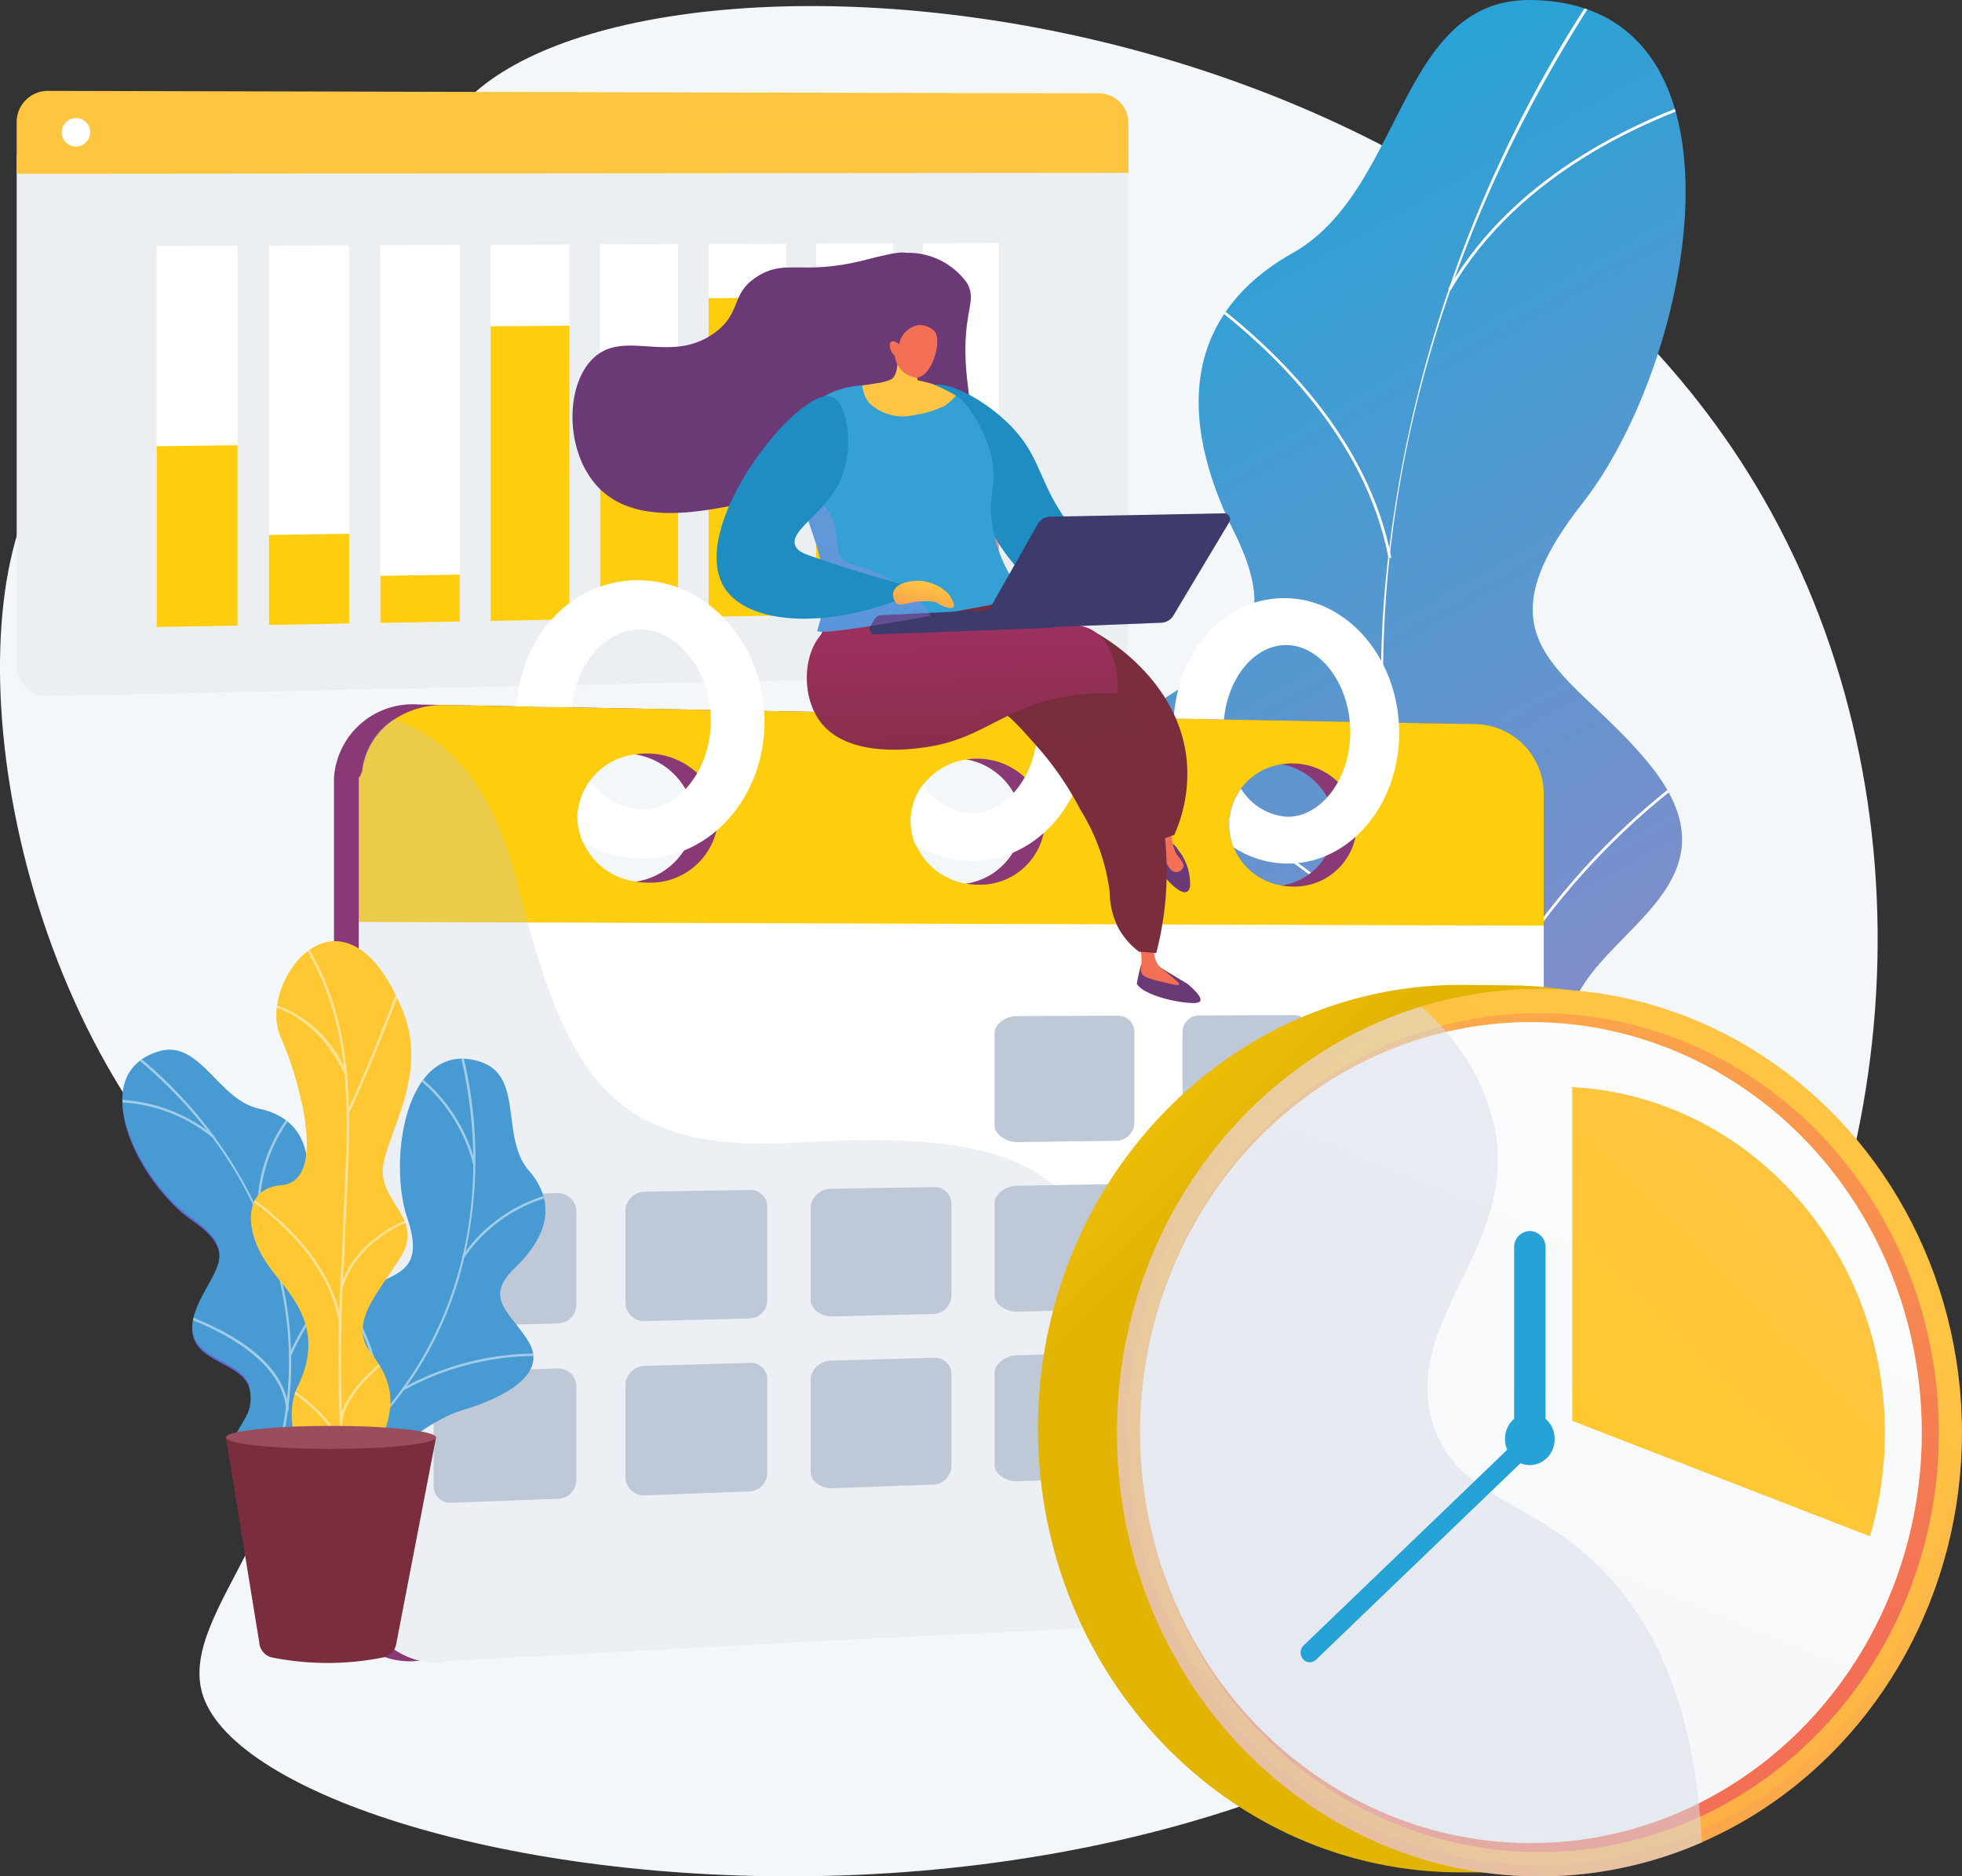 <svg xmlns="http://www.w3.org/2000/svg" xmlns:xlink="http://www.w3.org/1999/xlink" width="116.983" height="111.856" viewBox="0 0 116.983 111.856">
  <rect x="0" y="0" width="116.983" height="111.856" fill="#333333" stroke="none"/>
  <defs>
    <linearGradient id="linear-gradient" x1="0.391" y1="0.053" x2="0.999" y2="1.892" gradientUnits="objectBoundingBox">
      <stop offset="0" stop-color="#ff9085"/>
      <stop offset="1" stop-color="#fb6fbb"/>
    </linearGradient>
    <linearGradient id="linear-gradient-2" x1="-1.417" y1="0.506" x2="-2.116" y2="0.67" gradientUnits="objectBoundingBox">
      <stop offset="0" stop-color="#aa80f9"/>
      <stop offset="1" stop-color="#6165d7"/>
    </linearGradient>
    <linearGradient id="linear-gradient-3" x1="0.391" y1="0.053" x2="0.999" y2="1.892" gradientUnits="objectBoundingBox">
      <stop offset="0" stop-color="#25a3d6"/>
      <stop offset="1" stop-color="#fb6fbb"/>
    </linearGradient>
    <clipPath id="clip-path">
      <path id="Path_220" data-name="Path 220" d="M363.065,114.72a6.432,6.432,0,0,0,3.014.344c3.274-1.045,9.531-2.6,11.388-5.726.317-.533-1.652-2.562-1.654-3.25-.941-1.6-1.367-2.094-1.516-4.053-.439-5.784,11.157-8.229,4.914-16.081-4.573-5.751-10.831-7.074-4.1-15.662s10.712-29.852-3.063-30.014c-7.906-.093-7.555,11.327-14.195,15.075-6.31,3.562-7.029,9.527-3.508,16.617s-1.206,7.5-6.323,11.483c-6.147,4.782,2.549,12.259,6.858,15.369,3.47,2.5,10.616,11.222,8.184,15.9Z" transform="translate(-345.896 -40.276)" fill="url(#linear-gradient)"/>
    </clipPath>
    <linearGradient id="linear-gradient-4" x1="0.58" y1="-1.13" x2="0.147" y2="8.368" gradientUnits="objectBoundingBox">
      <stop offset="0" stop-color="#ffc542"/>
      <stop offset="1" stop-color="#ffc732"/>
    </linearGradient>
    <linearGradient id="linear-gradient-5" x1="1.236" y1="-0.19" x2="-0.512" y2="1.444" gradientUnits="objectBoundingBox">
      <stop offset="0" stop-color="#fecd0e"/>
      <stop offset="1" stop-color="#fecd0e"/>
    </linearGradient>
    <linearGradient id="linear-gradient-12" x1="0.907" y1="-0.248" x2="-0.059" y2="1.524" xlink:href="#linear-gradient"/>
    <linearGradient id="linear-gradient-13" x1="-1.227" y1="0.5" x2="-0.227" y2="0.5" gradientUnits="objectBoundingBox">
      <stop offset="0" stop-color="#311944"/>
      <stop offset="1" stop-color="#893976"/>
    </linearGradient>
    <linearGradient id="linear-gradient-14" x1="0" y1="0.5" x2="1" y2="0.5" xlink:href="#linear-gradient-5"/>
    <linearGradient id="linear-gradient-15" x1="0" y1="0.5" x2="1" y2="0.5" xlink:href="#linear-gradient-5"/>
    <clipPath id="clip-path-2">
      <path id="Path_305" data-name="Path 305" d="M2060.66,1889.405c.984,1.541,1.921,3.15,2.9,4.708,1.028-.18,2.232-.416,2.134-1.711-.137-1.8,2.678-3.239,4.08-3.64,1.735-.5,5.384-1.915,3.955-4.15-1.189-1.861-2.66-2.536-.719-4.41s2.39-3.872.771-5.738c-1.7-1.962-.288-5.589-2.839-6.463-4.443-1.523-5.592,5.767-4.41,9.289s-.981,3.255-3.105,4.56c-2.9,1.781.537,3.993-.257,5.7-.624,1.334-1.391,1.32-2.511,1.86Z" transform="translate(-2060.66 -1867.794)" fill="none"/>
    </clipPath>
    <linearGradient id="linear-gradient-16" x1="-1.901" y1="0.5" x2="-0.901" y2="0.5" xlink:href="#linear-gradient-2"/>
    <clipPath id="clip-path-3">
      <path id="Path_313" data-name="Path 313" d="M1801.085,1878.1c1.687.629,3.378,1.338,5.074,1.98.7-.751,1.508-1.651.663-2.611-1.175-1.335.185-4.134,1.05-5.281,1.07-1.418,3.1-4.7.65-5.608-2.039-.758-3.6-.416-3.181-3.041s-.417-4.462-2.8-4.969c-2.5-.532-3.54-4.224-6.064-3.4-4.4,1.437-.977,7.851,2.04,9.919s1.158,3.141.262,5.427c-1.224,3.12,2.79,2.821,3.174,4.631.3,1.419-.311,1.862-.872,2.952Z" transform="translate(-1794.384 -1855.054)" fill="url(#linear-gradient-2)"/>
    </clipPath>
    <clipPath id="clip-path-4">
      <path id="Path_322" data-name="Path 322" d="M1984.908,1730.7q-2.05.277-4.121.462c-.016.026-1.266-2.7-.342-4.585,1.844-3.667-.708-5.746-1.665-7.138-1.448-1.935-1.786-4.7.748-4.889,2.453-.245,1.426-5.144-.04-8.723-.861-1.7.208-4.371,1.758-5.357,1.57-1.05,3.621-.416,5.181,3.018,2,3.921-.314,7.3-.837,9.7-.516,2.361,2.528,3.275.982,5.68-1.276,2.108-3.134,3.9-1.751,5.686,1.4,1.76,1.671,3.45.086,6.149Z" transform="translate(-1977.657 -1700.011)" fill="none"/>
    </clipPath>
    <linearGradient id="linear-gradient-17" x1="-2.921" y1="0.344" x2="-1.777" y2="0.702" gradientUnits="objectBoundingBox">
      <stop offset="0" stop-color="#ab316d"/>
      <stop offset="1" stop-color="#792d3d"/>
    </linearGradient>
    <linearGradient id="linear-gradient-18" x1="-5.481" y1="-0.046" x2="-4.293" y2="1.189" gradientUnits="objectBoundingBox">
      <stop offset="0" stop-color="#311944"/>
      <stop offset="1" stop-color="#6b3976"/>
    </linearGradient>
    <linearGradient id="linear-gradient-19" x1="-46.38" y1="0.5" x2="-45.38" y2="0.5" xlink:href="#linear-gradient-18"/>
    <linearGradient id="linear-gradient-20" x1="-73.121" y1="1.578" x2="-70.746" y2="-5.324" gradientUnits="objectBoundingBox">
      <stop offset="0" stop-color="#ffc444"/>
      <stop offset="1" stop-color="#f36f56"/>
    </linearGradient>
    <linearGradient id="linear-gradient-21" x1="-75.956" y1="0.5" x2="-74.956" y2="0.5" xlink:href="#linear-gradient-18"/>
    <linearGradient id="linear-gradient-22" x1="-117.425" y1="3.065" x2="-114.925" y2="-0.811" xlink:href="#linear-gradient-20"/>
    <linearGradient id="linear-gradient-23" x1="-21.112" y1="0.092" x2="-20.755" y2="1.42" xlink:href="#linear-gradient-17"/>
    <linearGradient id="linear-gradient-24" x1="-7.15" y1="1.066" x2="-6.957" y2="0.491" xlink:href="#linear-gradient-17"/>
    <linearGradient id="linear-gradient-25" x1="-7.5" y1="2.203" x2="-7.298" y2="1.014" xlink:href="#linear-gradient-17"/>
    <linearGradient id="linear-gradient-26" x1="-7.707" y1="0.004" x2="-7.555" y2="2.181" xlink:href="#linear-gradient-17"/>
    <linearGradient id="linear-gradient-27" x1="12.95" y1="-2.186" x2="13.001" y2="-3.948" xlink:href="#linear-gradient-20"/>
    <linearGradient id="linear-gradient-28" x1="25.018" y1="-4.857" x2="24.975" y2="-1.686" xlink:href="#linear-gradient-20"/>
    <linearGradient id="linear-gradient-29" x1="-8.077" y1="0.5" x2="-7.077" y2="0.5" gradientUnits="objectBoundingBox">
      <stop offset="0" stop-color="#40447e"/>
      <stop offset="1" stop-color="#3c3b6b"/>
    </linearGradient>
    <linearGradient id="linear-gradient-30" x1="-6.779" y1="-0.074" x2="-6.301" y2="0.951" xlink:href="#linear-gradient-29"/>
    <linearGradient id="linear-gradient-31" x1="-8.578" y1="-0.105" x2="-7.973" y2="0.95" xlink:href="#linear-gradient-29"/>
    <linearGradient id="linear-gradient-32" x1="0.586" y1="-0.292" x2="0.361" y2="1.816" gradientUnits="objectBoundingBox">
      <stop offset="0" stop-color="#e38ddd"/>
      <stop offset="1" stop-color="#9571f6"/>
    </linearGradient>
    <linearGradient id="linear-gradient-33" x1="0.744" y1="0.142" x2="-0.259" y2="2.24" xlink:href="#linear-gradient-20"/>
    <linearGradient id="linear-gradient-34" x1="0.021" y1="-0.023" x2="0.244" y2="0.213" gradientUnits="objectBoundingBox">
      <stop offset="0" stop-color="#fecd0e"/>
      <stop offset="1" stop-color="#e2b403"/>
    </linearGradient>
    <linearGradient id="linear-gradient-35" x1="0.707" y1="0.204" x2="-0.293" y2="1.635" xlink:href="#linear-gradient-20"/>
    <linearGradient id="linear-gradient-36" x1="0.761" y1="0.152" x2="0.453" y2="0.563" gradientUnits="objectBoundingBox">
      <stop offset="0" stop-color="#ffc444"/>
      <stop offset="1" stop-color="#ffc638"/>
    </linearGradient>
    <linearGradient id="linear-gradient-37" x1="0.169" y1="-0.343" x2="0.648" y2="0.878" xlink:href="#linear-gradient-20"/>
    <linearGradient id="linear-gradient-38" x1="-0.122" y1="2.096" x2="0.853" y2="-0.405" gradientUnits="objectBoundingBox">
      <stop offset="0" stop-color="#ebeff2"/>
      <stop offset="1" stop-color="#fff"/>
    </linearGradient>
    <linearGradient id="linear-gradient-39" x1="0.77" y1="0.088" x2="-0.679" y2="2.118" gradientUnits="objectBoundingBox">
      <stop offset="0" stop-color="#ffc444"/>
      <stop offset="1" stop-color="#fecd0e"/>
    </linearGradient>
  </defs>
  <g id="Group_531" data-name="Group 531" transform="translate(5225.638 10395.846)">
    <path id="Path_213" data-name="Path 213" d="M26.921,6.7c-3.76,5.383.649,14.11-4.931,18.158-5.431,3.941-12.1-2.519-17.222.873C-2.825,30.768-1.438,53.794,9.663,68.1c3.339,4.3,6.128,5.976,7.364,10.842,2.653,10.449-6.671,16.664-4.9,21.832,4,11.636,65.438,21.4,90.091-13.57,11.514-16.332,13.237-39.916,2.95-57.827C86.582-2.988,35.358-5.375,26.921,6.7Z" transform="translate(-5225.646 -10395.486)" fill="#f4f7fa"/>
    <g id="Group_53" data-name="Group 53" transform="translate(-5160.512 -10395.846)">
      <path id="Path_214" data-name="Path 214" d="M363.065,114.72a6.432,6.432,0,0,0,3.014.344c3.274-1.045,9.531-2.6,11.388-5.726.317-.533-1.652-2.562-1.654-3.25-.941-1.6-1.367-2.094-1.516-4.053-.439-5.784,11.157-8.229,4.914-16.081-4.573-5.751-10.831-7.074-4.1-15.662s10.712-29.852-3.063-30.014c-7.906-.093-7.555,11.327-14.195,15.075-6.31,3.562-7.029,9.527-3.508,16.617s-1.206,7.5-6.323,11.483c-6.147,4.782,2.549,12.259,6.858,15.369,3.47,2.5,10.616,11.222,8.184,15.9Z" transform="translate(-345.896 -40.276)" fill="url(#linear-gradient-3)"/>
      <g id="Group_52" data-name="Group 52" clip-path="url(#clip-path)">
        <g id="Group_51" data-name="Group 51" transform="translate(-0.655 -1.107)">
          <g id="Group_50" data-name="Group 50">
            <path id="Path_215" data-name="Path 215" d="M767.185,86.976l.144-.083c-12.738-22.156-10.951-49.469,4.782-73.061l-.138-.092a76.9,76.9,0,0,0-12.957,36.144,63.634,63.634,0,0,0,8.169,37.092Z" transform="translate(-740.907 -13.74)" fill="#fcfdfe"/>
            <path id="Path_216" data-name="Path 216" d="M330.2,1111.81c6.721,1.922,15.951,8.1,20.575,13.782l.129-.1c-4.642-5.7-13.909-11.907-20.658-13.837l-.045.159Z" transform="translate(-330.2 -1065.833)" fill="#fcfdfe"/>
            <path id="Path_217" data-name="Path 217" d="M893.565,1172.312l.161-.04c-.909-3.7.087-7.71,2.958-11.929a43.324,43.324,0,0,1,9.053-9.3l-.1-.13a43.481,43.481,0,0,0-9.088,9.34C893.648,1164.51,892.645,1168.568,893.565,1172.312Z" transform="translate(-869.739 -1103.454)" fill="#fcfdfe"/>
            <path id="Path_218" data-name="Path 218" d="M517.512,479.849l.163-.031c-1.354-7.055-6.743-12.349-11.026-15.548l-.1.133c4.26,3.181,9.619,8.443,10.962,15.446Z" transform="translate(-499.191 -445.469)" fill="#fcfdfe"/>
            <path id="Path_219" data-name="Path 219" d="M854.6,184.152l.144.083c4.044-7.01,11.879-10.293,16.189-11.627l-.049-.159c-4.334,1.34-12.212,4.643-16.284,11.7Z" transform="translate(-832.716 -165.827)" fill="#fcfdfe"/>
          </g>
        </g>
      </g>
    </g>
    <g id="Group_202" data-name="Group 202" transform="translate(-5224.644 -10390.429)">
      <g id="Group_200" data-name="Group 200">
        <path id="Path_649" data-name="Path 649" d="M511.01,1233.52v30.433a1.824,1.824,0,0,0,1.91,1.789l62.625-1.325a1.8,1.8,0,0,0,1.752-1.787V1233.51l-66.287.009Z" transform="translate(-511.01 -1229.661)" fill="#ebeff2"/>
        <path id="Path_650" data-name="Path 650" d="M575.544,1144.039l-62.625-.149a1.866,1.866,0,0,0-1.91,1.825v3.118l66.287-.056v-2.984A1.756,1.756,0,0,0,575.544,1144.039Z" transform="translate(-511.01 -1143.89)" fill="url(#linear-gradient-4)"/>
        <path id="Path_651" data-name="Path 651" d="M575.292,1182.572a.847.847,0,1,1-.846-.812A.829.829,0,0,1,575.292,1182.572Z" transform="translate(-570.912 -1180.134)" fill="#fff"/>
      </g>
      <g id="Group_201" data-name="Group 201" transform="translate(8.349 9.066)">
        <path id="Path_652" data-name="Path 652" d="M710.21,1381.495l-4.82.089v-22.717l4.82-.017Z" transform="translate(-705.39 -1358.683)" fill="#fff"/>
        <path id="Path_653" data-name="Path 653" d="M710.21,1646.511l-4.82.089v-10.785l4.82-.055Z" transform="translate(-705.39 -1623.7)" fill="url(#linear-gradient-5)"/>
        <path id="Path_654" data-name="Path 654" d="M866.088,1380.826l-4.778.089V1358.3l4.778-.017Z" transform="translate(-854.613 -1358.138)" fill="#fff"/>
        <path id="Path_655" data-name="Path 655" d="M866.088,1763.942l-4.778.088v-5.369l4.778-.072Z" transform="translate(-854.613 -1741.254)" fill="url(#linear-gradient-5)"/>
        <path id="Path_656" data-name="Path 656" d="M1020.606,1380.158l-4.736.088v-22.518l4.736-.018Z" transform="translate(-1002.535 -1357.592)" fill="#fff"/>
        <path id="Path_657" data-name="Path 657" d="M1020.606,1818.008l-4.736.088v-2.806l4.736-.079Z" transform="translate(-1002.535 -1795.442)" fill="url(#linear-gradient-5)"/>
        <path id="Path_658" data-name="Path 658" d="M1173.784,1379.511l-4.694.087v-22.42l4.694-.017Z" transform="translate(-1149.174 -1357.066)" fill="#fff"/>
        <path id="Path_659" data-name="Path 659" d="M1173.784,1487.389l-4.694.087v-17.564l4.694-.032Z" transform="translate(-1149.174 -1464.944)" fill="url(#linear-gradient-5)"/>
        <path id="Path_660" data-name="Path 660" d="M1325.634,1378.854l-4.654.086v-22.323l4.654-.017Z" transform="translate(-1294.54 -1356.53)" fill="#fff"/>
        <path id="Path_661" data-name="Path 661" d="M1325.634,1530.412l-4.654.086V1515l4.654-.038Z" transform="translate(-1294.54 -1508.088)" fill="url(#linear-gradient-5)"/>
        <path id="Path_662" data-name="Path 662" d="M1476.174,1378.209l-4.614.085v-22.227l4.614-.017Z" transform="translate(-1438.652 -1356.004)" fill="#fff"/>
        <path id="Path_663" data-name="Path 663" d="M1476.174,1450.006l-4.614.086v-19l4.614-.027Z" transform="translate(-1438.652 -1427.801)" fill="url(#linear-gradient-5)"/>
        <path id="Path_664" data-name="Path 664" d="M1625.415,1377.574l-4.575.084v-22.131l4.575-.017Z" transform="translate(-1581.52 -1355.487)" fill="#fff"/>
        <path id="Path_665" data-name="Path 665" d="M1625.415,1567.223l-4.575.084v-13.594l4.575-.043Z" transform="translate(-1581.52 -1545.136)" fill="url(#linear-gradient-5)"/>
        <path id="Path_666" data-name="Path 666" d="M1773.386,1376.939l-4.536.084v-22.037l4.536-.017Z" transform="translate(-1723.173 -1354.97)" fill="#fff"/>
        <path id="Path_667" data-name="Path 667" d="M1773.386,1696.517l-4.536.084v-7.651l4.536-.061Z" transform="translate(-1723.173 -1674.547)" fill="url(#linear-gradient-12)"/>
      </g>
    </g>
    <g id="Group_282" data-name="Group 282" transform="translate(-5205.726 -10361.259)">
      <path id="Path_905" data-name="Path 905" d="M1428.228,1387.988l-3.211-.06-2.94-.054-7.514-.14-3-.056-5.082-.094-3.063-.056-16.273-.3-3.211-.059-16-.3-1.43-.027a4.694,4.694,0,0,0-5.013,4.392v48.383a4.519,4.519,0,0,0,5.007,4.236l1.484-.075v.2h0l.067-.208,22.126-1.381,38.009-2.3c2.328-.114,4.326-1.3,4.326-3.568v-44.344a4.316,4.316,0,0,0-4.284-4.185Zm-10.894,2.349a3.922,3.922,0,0,1,3.378,2.038,3.568,3.568,0,0,1,.42,1.68,3.513,3.513,0,0,1-.5,1.807,3.757,3.757,0,0,1-2.629,1.775,3.891,3.891,0,0,1-.672.054,3.8,3.8,0,0,1-3.835-3.718,3.7,3.7,0,0,1,3.835-3.635Zm-18.842-.29a4.217,4.217,0,0,1,.7.069,4.048,4.048,0,0,1,2.821,1.99,3.58,3.58,0,0,1,.455,1.747,3.539,3.539,0,0,1-.506,1.826,3.938,3.938,0,0,1-2.773,1.842,4.23,4.23,0,0,1-.7.054,3.939,3.939,0,0,1-4.02-3.807,3.839,3.839,0,0,1,4.02-3.722Zm-19.758-.3a4.446,4.446,0,0,1,.743.073,4.232,4.232,0,0,1,2.971,2.066,3.605,3.605,0,0,1,.463,1.761,3.539,3.539,0,0,1-.55,1.9,4.138,4.138,0,0,1-2.885,1.857,4.309,4.309,0,0,1-.743.058,4.094,4.094,0,0,1-4.22-3.9,3.987,3.987,0,0,1,4.22-3.81Z" transform="translate(-1361.49 -1379.432)" fill="url(#linear-gradient-13)"/>
      <path id="Path_906" data-name="Path 906" d="M1455.833,1388.472l-4.5-.084-2.921-.054-7.5-.138-3-.057-5.08-.094-3.061-.056-16.272-.3-3.211-.06-8.253-.153-3.3-.061-4.266-.079c-.059,0-.119,0-.178,0a5.139,5.139,0,0,0-2.856.866l-.017.012a4.257,4.257,0,0,0-1.88,3.063c-.008.087-.106.175-.111.263,0,.044-.1.089-.1.133v11.125l10.618-.3,58.731-1.654,1.3-.035V1392.6A4.156,4.156,0,0,0,1455.833,1388.472Zm-7.013,6.059a3.385,3.385,0,0,1-.063.657,3.716,3.716,0,0,1-3.724,2.971,4.022,4.022,0,0,1-.672-.061,3.757,3.757,0,0,1-3.151-3.649,3.658,3.658,0,0,1,3.153-3.582,3.7,3.7,0,0,1,.67-.048,3.9,3.9,0,0,1,2.675,1.106,3.637,3.637,0,0,1,1.112,2.606Zm-18.6-.2a3.462,3.462,0,0,1-.057.634,3.877,3.877,0,0,1-3.91,3.081,4.355,4.355,0,0,1-.708-.063,4,4,0,0,1-3-2.316,3.56,3.56,0,0,1,.438-3.585,3.968,3.968,0,0,1,2.569-1.5,4.287,4.287,0,0,1,.705-.048,4.144,4.144,0,0,1,2.777,1.11,3.685,3.685,0,0,1,1.191,2.693Zm-19.494-.209a3.391,3.391,0,0,1-.07.691,4.047,4.047,0,0,1-4.093,3.111,4.361,4.361,0,0,1-.735-.066,4.006,4.006,0,0,1-3.471-3.827,3.9,3.9,0,0,1,3.471-3.754,4.209,4.209,0,0,1,.735-.05,4.392,4.392,0,0,1,2.938,1.162,3.724,3.724,0,0,1,1.224,2.733Z" transform="translate(-1387.846 -1379.893)" fill="url(#linear-gradient-14)"/>
      <path id="Path_907" data-name="Path 907" d="M1459.98,1630.32v36.443a3.967,3.967,0,0,1-.043.628,4.412,4.412,0,0,1-4.136,3.676l-39.244,1.92-22.151,1.184-.038.1h-.031a4.716,4.716,0,0,1-4.863-3.682,5.522,5.522,0,0,1-.145-.755V1630.1l9.97.031,59.378.187,1.3,0Z" transform="translate(-1387.846 -1609.726)" fill="#fff"/>
      <g id="Group_281" data-name="Group 281" transform="translate(5.942 25.889)">
        <path id="Path_908" data-name="Path 908" d="M2108.943,1735.968a.957.957,0,0,0-.978-.979l-6.054.025c-.579,0-1.3.452-1.3,1v5.534c0,.548.75.982,1.33.975l5.886-.077a1.105,1.105,0,0,0,1.116-1v-5.48Z" transform="translate(-2067.164 -1734.915)" fill="#bfc8d6"/>
        <path id="Path_909" data-name="Path 909" d="M2318.56,1735.245a1,1,0,0,0-1.021-.965l-5.624.023a.984.984,0,0,0-.994.986v5.461a.955.955,0,0,0,.987.965l5.648-.074a1,1,0,0,0,1-.985v-5.409Z" transform="translate(-2266.267 -1734.243)" fill="#bfc8d6"/>
        <path id="Path_910" data-name="Path 910" d="M2515.419,1734.543a1,1,0,0,0-1.021-.953l-5.538.018a1.014,1.014,0,0,0-1.029.968v5.388a.979.979,0,0,0,1.008.956l5.552-.07a1.027,1.027,0,0,0,1.028-.97Z" transform="translate(-2452.684 -1733.59)" fill="#bfc8d6"/>
        <path id="Path_911" data-name="Path 911" d="M2108.943,1924.274a.942.942,0,0,0-.978-.966l-6.054.1c-.579.009-1.3.466-1.3,1.014v5.535c0,.548.75.975,1.33.96l5.886-.15a1.122,1.122,0,0,0,1.116-1.012v-5.48Z" transform="translate(-2067.164 -1913.197)" fill="#bfc8d6"/>
        <path id="Path_912" data-name="Path 912" d="M2318.56,1921.111a.982.982,0,0,0-1.021-.953l-5.624.093a1,1,0,0,0-.994,1v5.461a.941.941,0,0,0,.987.952l5.648-.144a1.019,1.019,0,0,0,1-1v-5.409Z" transform="translate(-2266.267 -1910.215)" fill="url(#linear-gradient-15)"/>
        <path id="Path_913" data-name="Path 913" d="M2515.419,1917.958a.985.985,0,0,0-1.021-.941l-5.538.086a1.03,1.03,0,0,0-1.029.981v5.389a.965.965,0,0,0,1.008.943l5.552-.139a1.042,1.042,0,0,0,1.028-.982Z" transform="translate(-2452.684 -1907.242)" fill="#bfc8d6"/>
        <path id="Path_914" data-name="Path 914" d="M1481.5,1934.495a1.1,1.1,0,0,0-1.163-1.008l-6.252.1a1.067,1.067,0,0,0-1.094,1.048v5.766a1,1,0,0,0,1.072,1.01l6.308-.156a1.114,1.114,0,0,0,1.129-1.049V1934.5Z" transform="translate(-1472.99 -1922.834)" fill="#bfc8d6"/>
        <path id="Path_915" data-name="Path 915" d="M1696.189,1930.929a.988.988,0,0,0-1.041-.991l-6.213.1a1.172,1.172,0,0,0-1.2,1.039v5.687a1.141,1.141,0,0,0,1.22.99l6.132-.156a1.091,1.091,0,0,0,1.1-1.038Z" transform="translate(-1676.296 -1919.474)" fill="#bfc8d6"/>
        <path id="Path_916" data-name="Path 916" d="M1903.291,1927.711a.988.988,0,0,0-1.031-.985l-6.122.1a1.222,1.222,0,0,0-1.238,1.024v5.61c0,.556.658.992,1.253.976l6.02-.148a1.112,1.112,0,0,0,1.118-1.02Z" transform="translate(-1872.417 -1916.434)" fill="#bfc8d6"/>
        <path id="Path_917" data-name="Path 917" d="M2108.943,2112.586a.928.928,0,0,0-.978-.954l-6.054.172c-.579.017-1.3.48-1.3,1.028v5.534c0,.548.75.968,1.33.947l5.886-.222a1.138,1.138,0,0,0,1.116-1.024v-5.481Z" transform="translate(-2067.164 -2091.486)" fill="#bfc8d6"/>
        <path id="Path_918" data-name="Path 918" d="M2318.56,2106.973a.968.968,0,0,0-1.021-.941l-5.624.163a1.013,1.013,0,0,0-.994,1.009v5.461a.927.927,0,0,0,.987.94l5.648-.214a1.035,1.035,0,0,0,1-1.009v-5.409Z" transform="translate(-2266.267 -2086.185)" fill="#bfc8d6"/>
        <path id="Path_919" data-name="Path 919" d="M1481.5,2130.645a1.08,1.08,0,0,0-1.163-.993l-6.252.174a1.084,1.084,0,0,0-1.094,1.062v5.766a.987.987,0,0,0,1.072,1l6.308-.236a1.132,1.132,0,0,0,1.129-1.063v-5.708Z" transform="translate(-1472.99 -2108.544)" fill="#bfc8d6"/>
        <path id="Path_920" data-name="Path 920" d="M1696.189,2124.38a.975.975,0,0,0-1.041-.979l-6.213.177a1.19,1.19,0,0,0-1.2,1.053v5.688a1.124,1.124,0,0,0,1.22.976l6.132-.232a1.109,1.109,0,0,0,1.1-1.052v-5.629Z" transform="translate(-1676.296 -2102.628)" fill="#bfc8d6"/>
        <path id="Path_921" data-name="Path 921" d="M1903.291,2118.584a.973.973,0,0,0-1.031-.971l-6.122.171a1.241,1.241,0,0,0-1.238,1.038v5.61c0,.556.658.985,1.253.962l6.02-.222a1.129,1.129,0,0,0,1.118-1.033Z" transform="translate(-1872.417 -2097.148)" fill="#bfc8d6"/>
      </g>
      <path id="Path_922" data-name="Path 922" d="M1573.235,1247.782c-3.9-.108-7.132,3.032-7.445,7.518l3.3.062c.269-2.68,2.062-4.7,4.144-4.647,2.249.054,4.139,2.537,4.139,5.437s-1.89,5.321-4.139,5.3a3.877,3.877,0,0,1-3.021-1.754,3.635,3.635,0,0,0-.487,3.665,6.818,6.818,0,0,0,3.508,1.016c4.064.032,7.341-3.625,7.341-8.165s-3.277-8.314-7.341-8.427Z" transform="translate(-1554.903 -1247.779)" fill="#fff"/>
      <path id="Path_923" data-name="Path 923" d="M1948.578,1257.865c-3.717-.1-6.8,2.965-7.1,7.344l3.147.058c.256-2.617,1.965-4.588,3.951-4.539,2.144.052,3.947,2.476,3.947,5.308s-1.8,5.2-3.947,5.173a3.681,3.681,0,0,1-2.881-1.712,3.616,3.616,0,0,0-.464,3.578,6.39,6.39,0,0,0,3.345.991c3.875.03,7-3.542,7-7.976s-3.125-8.117-7-8.225Z" transform="translate(-1910.572 -1257.325)" fill="#fff"/>
      <path id="Path_924" data-name="Path 924" d="M2307.729,1267.878c-3.545-.1-6.484,2.9-6.769,7.175l3,.056c.244-2.555,1.874-4.48,3.769-4.435,2.045.049,3.764,2.416,3.764,5.182s-1.719,5.076-3.764,5.053a3.494,3.494,0,0,1-2.747-1.671,3.6,3.6,0,0,0-.443,3.495,5.987,5.987,0,0,0,3.19.967c3.7.029,6.678-3.461,6.678-7.792s-2.982-7.927-6.678-8.03Z" transform="translate(-2250.895 -1266.805)" fill="#fff"/>
      <path id="Path_925" data-name="Path 925" d="M1459.971,1450.672v1.49a3.954,3.954,0,0,1-.043.628,4.371,4.371,0,0,1-4.1,3.676l-39.278,1.92-22.152,1.184c-.023,0-.044.1-.066.1h0a4.743,4.743,0,0,1-4.862-3.682,5.54,5.54,0,0,1-.145-.755V1406.9c0-.044.093-.089.1-.133,0-.089.056-.177.064-.264a4.286,4.286,0,0,1,1.885-3.086c.011,0,.036.007.048.012,2.489.817,5.677,3.153,7.31,9.6q.33,1.306.659,2.5c.213.77.43,1.5.648,2.2,2.522,8.031,5.726,11.438,15.128,10.933,6.921-.371,12.234-.238,15.581,2.523.054.042.108.089.162.135a9.89,9.89,0,0,1,2.8,4.282,17.6,17.6,0,0,1,.759,2.977c.008.038.016.079.021.119.336,2.022,1.823,3.272,3.947,4.154.017.007.034.013.052.021a42.55,42.55,0,0,0,7.588,1.9c.029,0,.056.01.085.015,4.515.87,9.481,1.838,12.566,4.54a8.87,8.87,0,0,1,.744.729C1459.644,1450.256,1459.971,1450.459,1459.971,1450.672Z" transform="translate(-1387.837 -1395.125)" fill="#bfc8d6" opacity="0.3"/>
    </g>
    <g id="Group_82" data-name="Group 82" transform="translate(-5218.338 -10339.737)">
      <g id="Group_75" data-name="Group 75" transform="translate(11.112 7.002)">
        <path id="Path_299" data-name="Path 299" d="M2080.42,1892.958a2.187,2.187,0,0,1-1.007-.234c-.933-.709-2.764-1.925-3-3.14-.041-.208.823-.635.9-.855a2.511,2.511,0,0,0,.95-1.129c.8-1.808-2.644-3.917.258-5.726,2.125-1.325,4.287-1.035,3.1-4.563s-.032-10.811,4.411-9.29c2.55.873,1.134,4.5,2.838,6.463,1.62,1.864,1.17,3.863-.771,5.737s-.469,2.548.72,4.411c1.428,2.238-2.219,3.646-3.958,4.154C2083.463,1889.194,2080.172,1891.178,2080.42,1892.958Z" transform="translate(-2075.75 -1867.815)" fill="#479bd2"/>
        <g id="Group_74" data-name="Group 74" clip-path="url(#clip-path-2)">
          <g id="Group_73" data-name="Group 73" transform="translate(1.989 -0.646)" opacity="0.5">
            <path id="Path_300" data-name="Path 300" d="M2112.374,1876.433l-.094-.109c6.609-5.651,9.148-14.611,6.793-23.969l.14-.035a26.257,26.257,0,0,1,.034,13.111A21.733,21.733,0,0,1,2112.374,1876.433Z" transform="translate(-2112.114 -1852.32)" fill="#fcfdfe"/>
            <path id="Path_301" data-name="Path 301" d="M2193.435,2290.891l-.075-.123a16.62,16.62,0,0,1,8.241-2.092l-.009.144A16.463,16.463,0,0,0,2193.435,2290.891Z" transform="translate(-2189.811 -2270.451)" fill="#fcfdfe"/>
            <path id="Path_302" data-name="Path 302" d="M2109.865,2212.35l-.12-.079c1.641-2.49-.194-6.171-1.434-8.144l.122-.076c1.537,2.445,3.033,5.87,1.432,8.3Z" transform="translate(-2108.31 -2189.372)" fill="#fcfdfe"/>
            <path id="Path_303" data-name="Path 303" d="M2279.444,2064.707l-.124-.073a9.241,9.241,0,0,1,5.342-3.755l.042.137a9.109,9.109,0,0,0-5.26,3.69Z" transform="translate(-2272.184 -2052.176)" fill="#fcfdfe"/>
            <path id="Path_304" data-name="Path 304" d="M2207.006,1888.941a9.614,9.614,0,0,0-3.856-5.556l.086-.115a9.751,9.751,0,0,1,3.911,5.645Z" transform="translate(-2199.193 -1881.979)" fill="#fcfdfe"/>
          </g>
        </g>
      </g>
      <g id="Group_79" data-name="Group 79" transform="translate(0 6.47)">
        <path id="Path_306" data-name="Path 306" d="M1806.852,1881.186a2.155,2.155,0,0,1-.931.414c-1.154-.005-3.314.125-4.224-.688-.155-.139.271-.987.2-1.207a2.47,2.47,0,0,0,.078-1.451c-.442-1.9-4.4-1.512-3.193-4.656.886-2.3,2.757-3.356-.263-5.429s-6.436-8.482-2.04-9.92c2.523-.825,3.56,2.867,6.064,3.4,2.379.505,3.21,2.344,2.8,4.969s1.141,2.281,3.181,3.041c2.45.913.418,4.183-.649,5.613-.859,1.151-2.27,4.663-1.02,5.915Z" transform="translate(-1794.384 -1858.001)" fill="url(#linear-gradient-16)"/>
        <g id="Group_78" data-name="Group 78" transform="translate(0)">
          <path id="Path_307" data-name="Path 307" d="M1801.085,1878.1c1.687.629,3.378,1.338,5.074,1.98.7-.751,1.508-1.651.663-2.611-1.175-1.335.185-4.134,1.05-5.281,1.07-1.418,3.1-4.7.65-5.608-2.039-.758-3.6-.416-3.181-3.041s-.417-4.462-2.8-4.969c-2.5-.532-3.54-4.224-6.064-3.4-4.4,1.437-.977,7.851,2.04,9.919s1.158,3.141.262,5.427c-1.224,3.12,2.79,2.821,3.174,4.631.3,1.419-.311,1.862-.872,2.952Z" transform="translate(-1794.384 -1855.054)" fill="#479bd2"/>
          <g id="Group_77" data-name="Group 77" clip-path="url(#clip-path-3)">
            <g id="Group_76" data-name="Group 76" transform="translate(-0.985 0.159)" opacity="0.5">
              <path id="Path_308" data-name="Path 308" d="M1816.8,1881.886l-.14-.031c1.846-8.361-1.47-16.912-8.87-22.873l.09-.112a25.86,25.86,0,0,1,7.8,10.289,21.4,21.4,0,0,1,1.12,12.727Z" transform="translate(-1806.245 -1858.87)" fill="#fcfdfe"/>
              <path id="Path_309" data-name="Path 309" d="M2031.863,2142.194l-.133-.053a16.389,16.389,0,0,1,5.24-6.531l.079.12a16.22,16.22,0,0,0-5.185,6.465Z" transform="translate(-2020.84 -2124.061)" fill="#fcfdfe"/>
              <path id="Path_310" data-name="Path 310" d="M1891.786,2240.227c-.187-2.93-3.812-4.737-5.956-5.552l.051-.135c2.659,1.012,5.866,2.818,6.049,5.678Z" transform="translate(-1881.028 -2218.863)" fill="#fcfdfe"/>
              <path id="Path_311" data-name="Path 311" d="M1986.7,1952.54a9.1,9.1,0,0,1,1.974-6.12l.116.083a8.968,8.968,0,0,0-1.948,6.02l-.143.016Z" transform="translate(-1977.653 -1942.767)" fill="#fcfdfe"/>
              <path id="Path_312" data-name="Path 312" d="M1777.095,1928.808a9.428,9.428,0,0,0-6.267-2.083h-.058v-.144a9.582,9.582,0,0,1,6.422,2.12Z" transform="translate(-1770.77 -1923.756)" fill="#fcfdfe"/>
            </g>
          </g>
        </g>
      </g>
      <g id="Group_81" data-name="Group 81" transform="translate(7.648)" clip-path="url(#clip-path-4)">
        <path id="Path_314" data-name="Path 314" d="M1985.206,1730.7q-2.049.277-4.121.462c-.016.026-1.266-2.7-.342-4.585,1.844-3.667-.708-5.746-1.665-7.138-1.439-1.936-1.687-4.409.512-5.079,2.425-.791,1.7-4.973.2-8.533-.861-1.7.208-4.371,1.758-5.357,1.57-1.05,3.621-.416,5.181,3.018,2,3.921-.314,7.3-.837,9.7-.516,2.361,2.528,3.275.982,5.68-1.275,2.108-3.134,3.9-1.751,5.686,1.4,1.76,1.671,3.45.086,6.149Z" transform="translate(-1977.955 -1700.011)" fill="#ffc732"/>
        <g id="Group_80" data-name="Group 80" transform="translate(-0.462 -0.452)" opacity="0.5">
          <path id="Path_315" data-name="Path 315" d="M2046.787,1721.035a95.43,95.43,0,0,1,0-12.856c.026-1.029.077-2.076.125-3.087.269-5.631.523-10.948-2.8-15.82l.119-.081c3.351,4.911,3.1,10.253,2.826,15.908-.049,1.012-.1,2.057-.125,3.088a96.629,96.629,0,0,0,0,12.814Z" transform="translate(-2040.874 -1689.19)" fill="#fcfdfe"/>
          <path id="Path_316" data-name="Path 316" d="M2114.949,1769.232l-.129-.063c.994-2.043,2.093-4.857,2.683-6.369a6.581,6.581,0,0,1,.549-1.25l.018.143-.009-.071.053.047c-.035.052-.23.552-.478,1.185-.592,1.513-1.691,4.331-2.687,6.38Z" transform="translate(-2108.634 -1758.53)" fill="#fcfdfe"/>
          <path id="Path_317" data-name="Path 317" d="M2010.037,1793.547c-1.64-3.471-4.31-4.022-4.338-4.022h0l0-.06-.067-.056a.112.112,0,0,1,.107-.025,7.033,7.033,0,0,1,4.43,4.1l-.13.061Z" transform="translate(-2004 -1785.2)" fill="#fcfdfe"/>
          <path id="Path_318" data-name="Path 318" d="M1972.3,2067.15c-.624-3.819-4.126-6.546-5.6-7.541a1.169,1.169,0,0,1-.12-.084l.1-.1-.05.052.048-.053c.011.009.046.033.1.07,1.493,1.005,5.033,3.762,5.665,7.638Z" transform="translate(-1966.58 -2043.969)" fill="#fcfdfe"/>
          <path id="Path_319" data-name="Path 319" d="M2105.509,2100.5l-.139-.039c.847-3.014,4.147-4.154,4.177-4.155v.072l-.065.03.065-.03.017.069c-.032.009-3.231,1.111-4.057,4.052Z" transform="translate(-2099.578 -2079.321)" fill="#fcfdfe"/>
          <path id="Path_320" data-name="Path 320" d="M2039.92,2345.663c-.187-.755-.823-1.952-2.783-3.372-.119-.087-.122-.089-.127-.122l.142-.02-.071.01.051-.049c.01.009.041.031.088.065,2,1.444,2.645,2.674,2.839,3.453l-.14.034Z" transform="translate(-2034.071 -2314.863)" fill="#fcfdfe"/>
          <path id="Path_321" data-name="Path 321" d="M2104.994,2302.668h-.144c0-1.466,1.6-2.993,2.55-3.773.029-.024.049-.039.055-.046l.1.1c-.007.007-.029.025-.062.052-1.585,1.3-2.5,2.635-2.5,3.662Z" transform="translate(-2099.08 -2273.408)" fill="#fcfdfe"/>
        </g>
      </g>
      <path id="Path_323" data-name="Path 323" d="M1944.177,2421.094a.991.991,0,0,0,.688.811,16.836,16.836,0,0,0,6.789-.006.988.988,0,0,0,.681-.778l2.376-12.321h-12.53l2,12.294Z" transform="translate(-1936.012 -2379.221)" fill="url(#linear-gradient-17)"/>
      <path id="Path_324" data-name="Path 324" d="M1942.17,2393.066c0,.378,2.8.685,6.265.685s6.265-.307,6.265-.685-2.8-.686-6.265-.686S1942.17,2392.687,1942.17,2393.066Z" transform="translate(-1936.003 -2363.486)" fill="#994d5d"/>
    </g>
    <g id="Group_67" data-name="Group 67" transform="translate(-5191.5 -10380.792)">
      <path id="Path_257" data-name="Path 257" d="M954.032,290.136c.531-.344.047-1.346.019-3.5-.035-2.636.665-3.127.1-4.161a4.3,4.3,0,0,0-3.565-1.812c-.253-.005-.312-.144-2.431.405-3.817.989-4.773-.071-6.483.987-1.652,1.023-.929,2.143-2.532,3.343-2.6,1.944-5.333-.158-7.191,1.469-1.757,1.538-1.8,5.458.051,7.6,2.1,2.425,5.874,1.7,8.407,1.216a15.481,15.481,0,0,0,6.026-2.735,16.052,16.052,0,0,0,3.292-3.266,1.186,1.186,0,0,1,.734-.43,1.283,1.283,0,0,1,.861.3c.8.553,2.188.921,2.71.583Z" transform="translate(-930.625 -280.646)" fill="url(#linear-gradient-18)"/>
      <path id="Path_258" data-name="Path 258" d="M1435.752,469.59c.682-.622,3.119.577,4.733,2.168,1.9,1.869,1.751,3.385,3.406,5.707a13.661,13.661,0,0,0,4.734,4.07l-.531,1.327a9.57,9.57,0,0,1-5.8-1.415c-1.538-1-2.329-2.335-3.849-4.955S1434.9,470.367,1435.752,469.59Z" transform="translate(-1414.479 -461.545)" fill="#1f8dc2"/>
      <path id="Path_259" data-name="Path 259" d="M1739.729,1299.092l-1.9-1.143h-.858a10.269,10.269,0,0,0-.259,1.143c.382.627,2.163,1.1,3.274,1.143.184.007.442.008.508-.126.113-.227-.391-.7-.763-1.017Z" transform="translate(-1703.068 -1255.496)" fill="url(#linear-gradient-19)"/>
      <path id="Path_260" data-name="Path 260" d="M1741,1268.07a1.523,1.523,0,0,0,.2,1.283c.117.145.222.187.918.789.23.2.347.306.321.361s-.234.029-.672-.076c-.956-.23-1.437-.35-1.554-.58-.106-.208-.012-.3-.018-.87a2.964,2.964,0,0,0-.14-.863l.947-.044Z" transform="translate(-1706.271 -1226.864)" fill="url(#linear-gradient-20)"/>
      <path id="Path_261" data-name="Path 261" d="M1759.18,1122.291a3.215,3.215,0,0,1,.719,2.149c-.14,1.124-1.644-.519-1.854-1.074s-.455-1.347-.455-1.347,1.055-.656,1.59.272Z" transform="translate(-1723.08 -1086.691)" fill="url(#linear-gradient-21)"/>
      <path id="Path_262" data-name="Path 262" d="M1768.109,1095.27a2.893,2.893,0,0,0,.211,1.825c.221.314.52.581.432.836a.475.475,0,0,1-.472.275c-.363-.037-.563-.593-.705-.985a10.269,10.269,0,0,1-.326-1.818Z" transform="translate(-1732.336 -1061.275)" fill="url(#linear-gradient-22)"/>
      <path id="Path_263" data-name="Path 263" d="M1625.428,836.356l.793-.289a8.933,8.933,0,0,0,.747-4.367c-.432-4.834-4.9-7.4-5.4-7.67-1.218.611-2.452,1.474-2.5,2.56-.056,1.365,1.8,2.086,3.55,4.081A12.892,12.892,0,0,1,1625.428,836.356Z" transform="translate(-1590.341 -801.354)" fill="url(#linear-gradient-23)"/>
      <path id="Path_264" data-name="Path 264" d="M1299.53,772.587a19.272,19.272,0,0,0,.4-7.8c-.381-2.423-1.155-7.353-4.446-9.191a12.593,12.593,0,0,1-3-1.877,10.623,10.623,0,0,1-2.111-2.6c-4.4-1.291-8.461-.768-10.252,1.592a3.425,3.425,0,0,0-.825,1.737c-.226,1.968,1.708,4.338,3.878,4.833,2.758.629,4.358-2.2,6.8-1.261.684.264,1.263.917,2.422,2.223a18.485,18.485,0,0,1,2.617,3.809,12.144,12.144,0,0,1,1.745,4.924,4.727,4.727,0,0,0,.515,2.117,4.417,4.417,0,0,0,1.232,1.416l1.024.077Z" transform="translate(-1264.728 -730.827)" fill="url(#linear-gradient-24)"/>
      <path id="Path_265" data-name="Path 265" d="M1279.305,754.449a3.423,3.423,0,0,1,.825-1.737c1.792-2.36,5.85-2.884,10.252-1.592a10.623,10.623,0,0,0,2.111,2.6,12.589,12.589,0,0,0,3,1.877c2.01,1.123,3.079,3.4,3.7,5.55-.915-1.418-1.7-1.794-2.3-1.8-.867-.01-1.254.732-2.289.63-1.107-.108-1.359-1.023-2.256-1.128a1.67,1.67,0,0,0-1,.221,3.936,3.936,0,0,0-1.36-1.051c-2.443-.942-4.044,1.89-6.8,1.261-2.17-.495-4.1-2.865-3.877-4.833Z" transform="translate(-1264.737 -730.827)" opacity="0.3" fill="url(#linear-gradient-25)"/>
      <path id="Path_266" data-name="Path 266" d="M1283.861,815.27a14.508,14.508,0,0,0-2.19.05c-4.392.434-5.6,2.606-9.232,3.136-.858.126-4.682.684-6.337-1.526-1.188-1.587-1.009-4.32.291-5.4.551-.455,1.1-.442,4.619-.411,1.327.012,2.655.016,3.982.033,5.618.072,6.692-.317,7.714.612C1283.185,812.2,1283.882,813.133,1283.861,815.27Z" transform="translate(-1251.339 -788.972)" fill="url(#linear-gradient-26)"/>
      <g id="Group_64" data-name="Group 64" transform="translate(13.341 7.897)">
        <path id="Path_267" data-name="Path 267" d="M1264.054,482.577s-2.787.545-5.726,1.067c-3.325.591-6.846,1.154-6.752.867.952-2.92,0-4.84-.689-7a9.355,9.355,0,0,1-.479-4.371c.681-4.8,7.236-2.888,7.236-2.888,2.125.086,2.358.31,2.552.525a7.85,7.85,0,0,1,1.737,3.25c.338,1.567-.045,2.168,0,3.494a8.436,8.436,0,0,0,2.121,5.054Z" transform="translate(-1250.322 -469.878)" fill="#34a0d4"/>
        <path id="Path_268" data-name="Path 268" d="M1324.86,752.661a64.56,64.56,0,0,1,9.815-1.851Z" transform="translate(-1321.749 -739.086)" fill="#34a0d4"/>
      </g>
      <g id="Group_65" data-name="Group 65" transform="translate(17.269 4.317)">
        <path id="Path_269" data-name="Path 269" d="M1346.4,409.96c.06.28.365,1.786-.25,2.173a3.277,3.277,0,0,1-.9.228c-.336.063-.618.1-.817.125a2.063,2.063,0,0,0,.405,1.037,2.916,2.916,0,0,0,2.688.734,6.131,6.131,0,0,0,1.83-.56,4.121,4.121,0,0,0,.671-.6,11.614,11.614,0,0,0-1.394-.693,8,8,0,0,0-.9-.221q-.068-.436-.136-.873l-1.192-1.356Z" transform="translate(-1344.43 -408.881)" fill="url(#linear-gradient-27)"/>
        <path id="Path_270" data-name="Path 270" d="M1384.248,385.931a1.5,1.5,0,0,0,1.184,1.3c.96.174,1.683-2.146,1.192-2.747a1.287,1.287,0,0,0-.919-.381,1.427,1.427,0,0,0-1.2,1.158c-.166-.175-.373-.225-.475-.152-.13.093-.06.363-.044.424a.779.779,0,0,0,.26.4Z" transform="translate(-1382.306 -384.101)" fill="url(#linear-gradient-28)"/>
      </g>
      <g id="Group_66" data-name="Group 66" transform="translate(17.712 15.548)">
        <path id="Path_271" data-name="Path 271" d="M1365.764,787.1l-10.033.488a.42.42,0,0,0-.337.2l-.278.446a.326.326,0,0,0,.289.5l10.628-.4-.269-1.225Z" transform="translate(-1355.066 -781.513)" fill="url(#linear-gradient-29)"/>
        <path id="Path_272" data-name="Path 272" d="M1524.054,653.209l-10.366.2a.869.869,0,0,0-.739.44l-3.589,6.315,10.948-.436a.891.891,0,0,0,.729-.433l3.326-5.556a.351.351,0,0,0-.308-.531Z" transform="translate(-1502.921 -653.209)" fill="url(#linear-gradient-30)"/>
        <path id="Path_273" data-name="Path 273" d="M1512.95,658.374a.87.87,0,0,1,.739-.44l.227,0a1.612,1.612,0,0,0,.341.888c.639.772,1.7.3,2.493,1.112.869.9.067,1.965.844,2.8.818.879,2.141.163,3.662.725l-.219.366a.891.891,0,0,1-.729.433l-10.948.436,3.589-6.315Z" transform="translate(-1502.921 -657.733)" opacity="0.3" fill="url(#linear-gradient-31)"/>
      </g>
      <path id="Path_274" data-name="Path 274" d="M1271.3,633.433c-3.325.591-6.845,1.154-6.753.867.953-2.92,0-4.84-.689-7l.179-1.112a2.866,2.866,0,0,1,1.539,1.807c.3,1.273-.024,2.224,1.205,2.409a9.057,9.057,0,0,1,3.567,1.9c.06.053.119.105.177.16a3.762,3.762,0,0,1,.776.969Z" transform="translate(-1249.954 -611.77)" opacity="0.3" fill="url(#linear-gradient-32)"/>
      <path id="Path_275" data-name="Path 275" d="M1146.978,497.839l.392-1.034c-1.443-.4-3.439-.98-5.487-1.712-.32-.115-.7-.257-.826-.594-.35-.946,1.876-1.928,2.741-3.994.8-1.911.36-4.564-.569-4.878-1.932-.652-8.785,7.878-6.338,11.474,1.383,2.033,5.649,2.357,10.087.738Z" transform="translate(-1127.783 -477.039)" fill="#1f8dc2"/>
      <path id="Path_276" data-name="Path 276" d="M1388.988,749.467a2.54,2.54,0,0,1,2.061.045,2.7,2.7,0,0,1,.782.56c.033.045.426.59.283.764-.115.14-.559.024-1.094-.309a4.172,4.172,0,0,0-.956-.023c-.734.068-1.069.3-1.336.1a.661.661,0,0,1-.191-.686.82.82,0,0,1,.452-.452Z" transform="translate(-1369.401 -729.701)" fill="url(#linear-gradient-33)"/>
    </g>
    <g id="Group_59" data-name="Group 59" transform="translate(-5163.75 -10337.134)">
      <path id="Path_228" data-name="Path 228" d="M1482.583,162.632c.032,14.388-7.616,26.129-21.235,26.515-.211.006-3.687,0-3.9,0-13.913.034-25.218-11.782-25.25-26.393s11.22-26.481,25.134-26.515c.325,0,3.38.029,3.7.041,13.464.5,21.517,12.082,21.549,26.351Z" transform="translate(-1432.198 -136.24)" fill="url(#linear-gradient-34)"/>
      <ellipse id="Ellipse_6" data-name="Ellipse 6" cx="25.192" cy="26.454" rx="25.192" ry="26.454" transform="translate(4.71 0.237)" fill="url(#linear-gradient-35)"/>
      <ellipse id="Ellipse_7" data-name="Ellipse 7" cx="24.557" cy="25.787" rx="24.557" ry="25.787" transform="translate(5.345 0.903)" opacity="0.3" fill="url(#linear-gradient-36)"/>
      <ellipse id="Ellipse_8" data-name="Ellipse 8" cx="23.816" cy="25.009" rx="23.816" ry="25.009" transform="translate(6.086 1.682)" fill="url(#linear-gradient-37)"/>
      <ellipse id="Ellipse_9" data-name="Ellipse 9" cx="23.307" cy="24.474" rx="23.307" ry="24.474" transform="translate(6.086 2.216)" fill="url(#linear-gradient-38)"/>
      <path id="Path_229" data-name="Path 229" d="M2195.5,302.194l17.754,6.884a21.607,21.607,0,0,0,.889-6.158c0-11.044-8.258-20.063-18.644-20.62Z" transform="translate(-2163.646 -276.205)" fill="url(#linear-gradient-39)"/>
      <g id="Group_58" data-name="Group 58" transform="translate(4.71 1.296)" opacity="0.54">
        <path id="Path_230" data-name="Path 230" d="M1563.889,192.139c-1.843-5.969,4.821-10.277,3.77-17.235a13.079,13.079,0,0,0-4.487-7.6c-10.489,3.218-18.141,13.4-18.114,25.456.032,14.61,11.337,26.426,25.25,26.393a24.083,24.083,0,0,0,9.626-2.027c-.429-8.444-3.02-13.213-5.774-16.086-4.245-4.428-8.867-4.344-10.272-8.9Z" transform="translate(-1545.058 -167.3)" fill="#d8dee8"/>
      </g>
      <ellipse id="Ellipse_10" data-name="Ellipse 10" cx="1.482" cy="1.556" rx="1.482" ry="1.556" transform="translate(27.845 25.517)" fill="#25a3d6"/>
      <path id="Path_231" data-name="Path 231" d="M2113.457,487.84a.961.961,0,0,0-.937.983v10.49a.938.938,0,1,0,1.873,0v-10.49A.961.961,0,0,0,2113.457,487.84Z" transform="translate(-2084.129 -473.167)" fill="#25a3d6"/>
      <path id="Path_232" data-name="Path 232" d="M1820.981,786.159h0a.529.529,0,0,0-.773-.044L1807.6,798.232a.6.6,0,0,0-.042.812.529.529,0,0,0,.773.044l12.611-12.117A.6.6,0,0,0,1820.981,786.159Z" transform="translate(-1791.757 -758.854)" fill="#25a3d6"/>
    </g>
  </g>
</svg>
